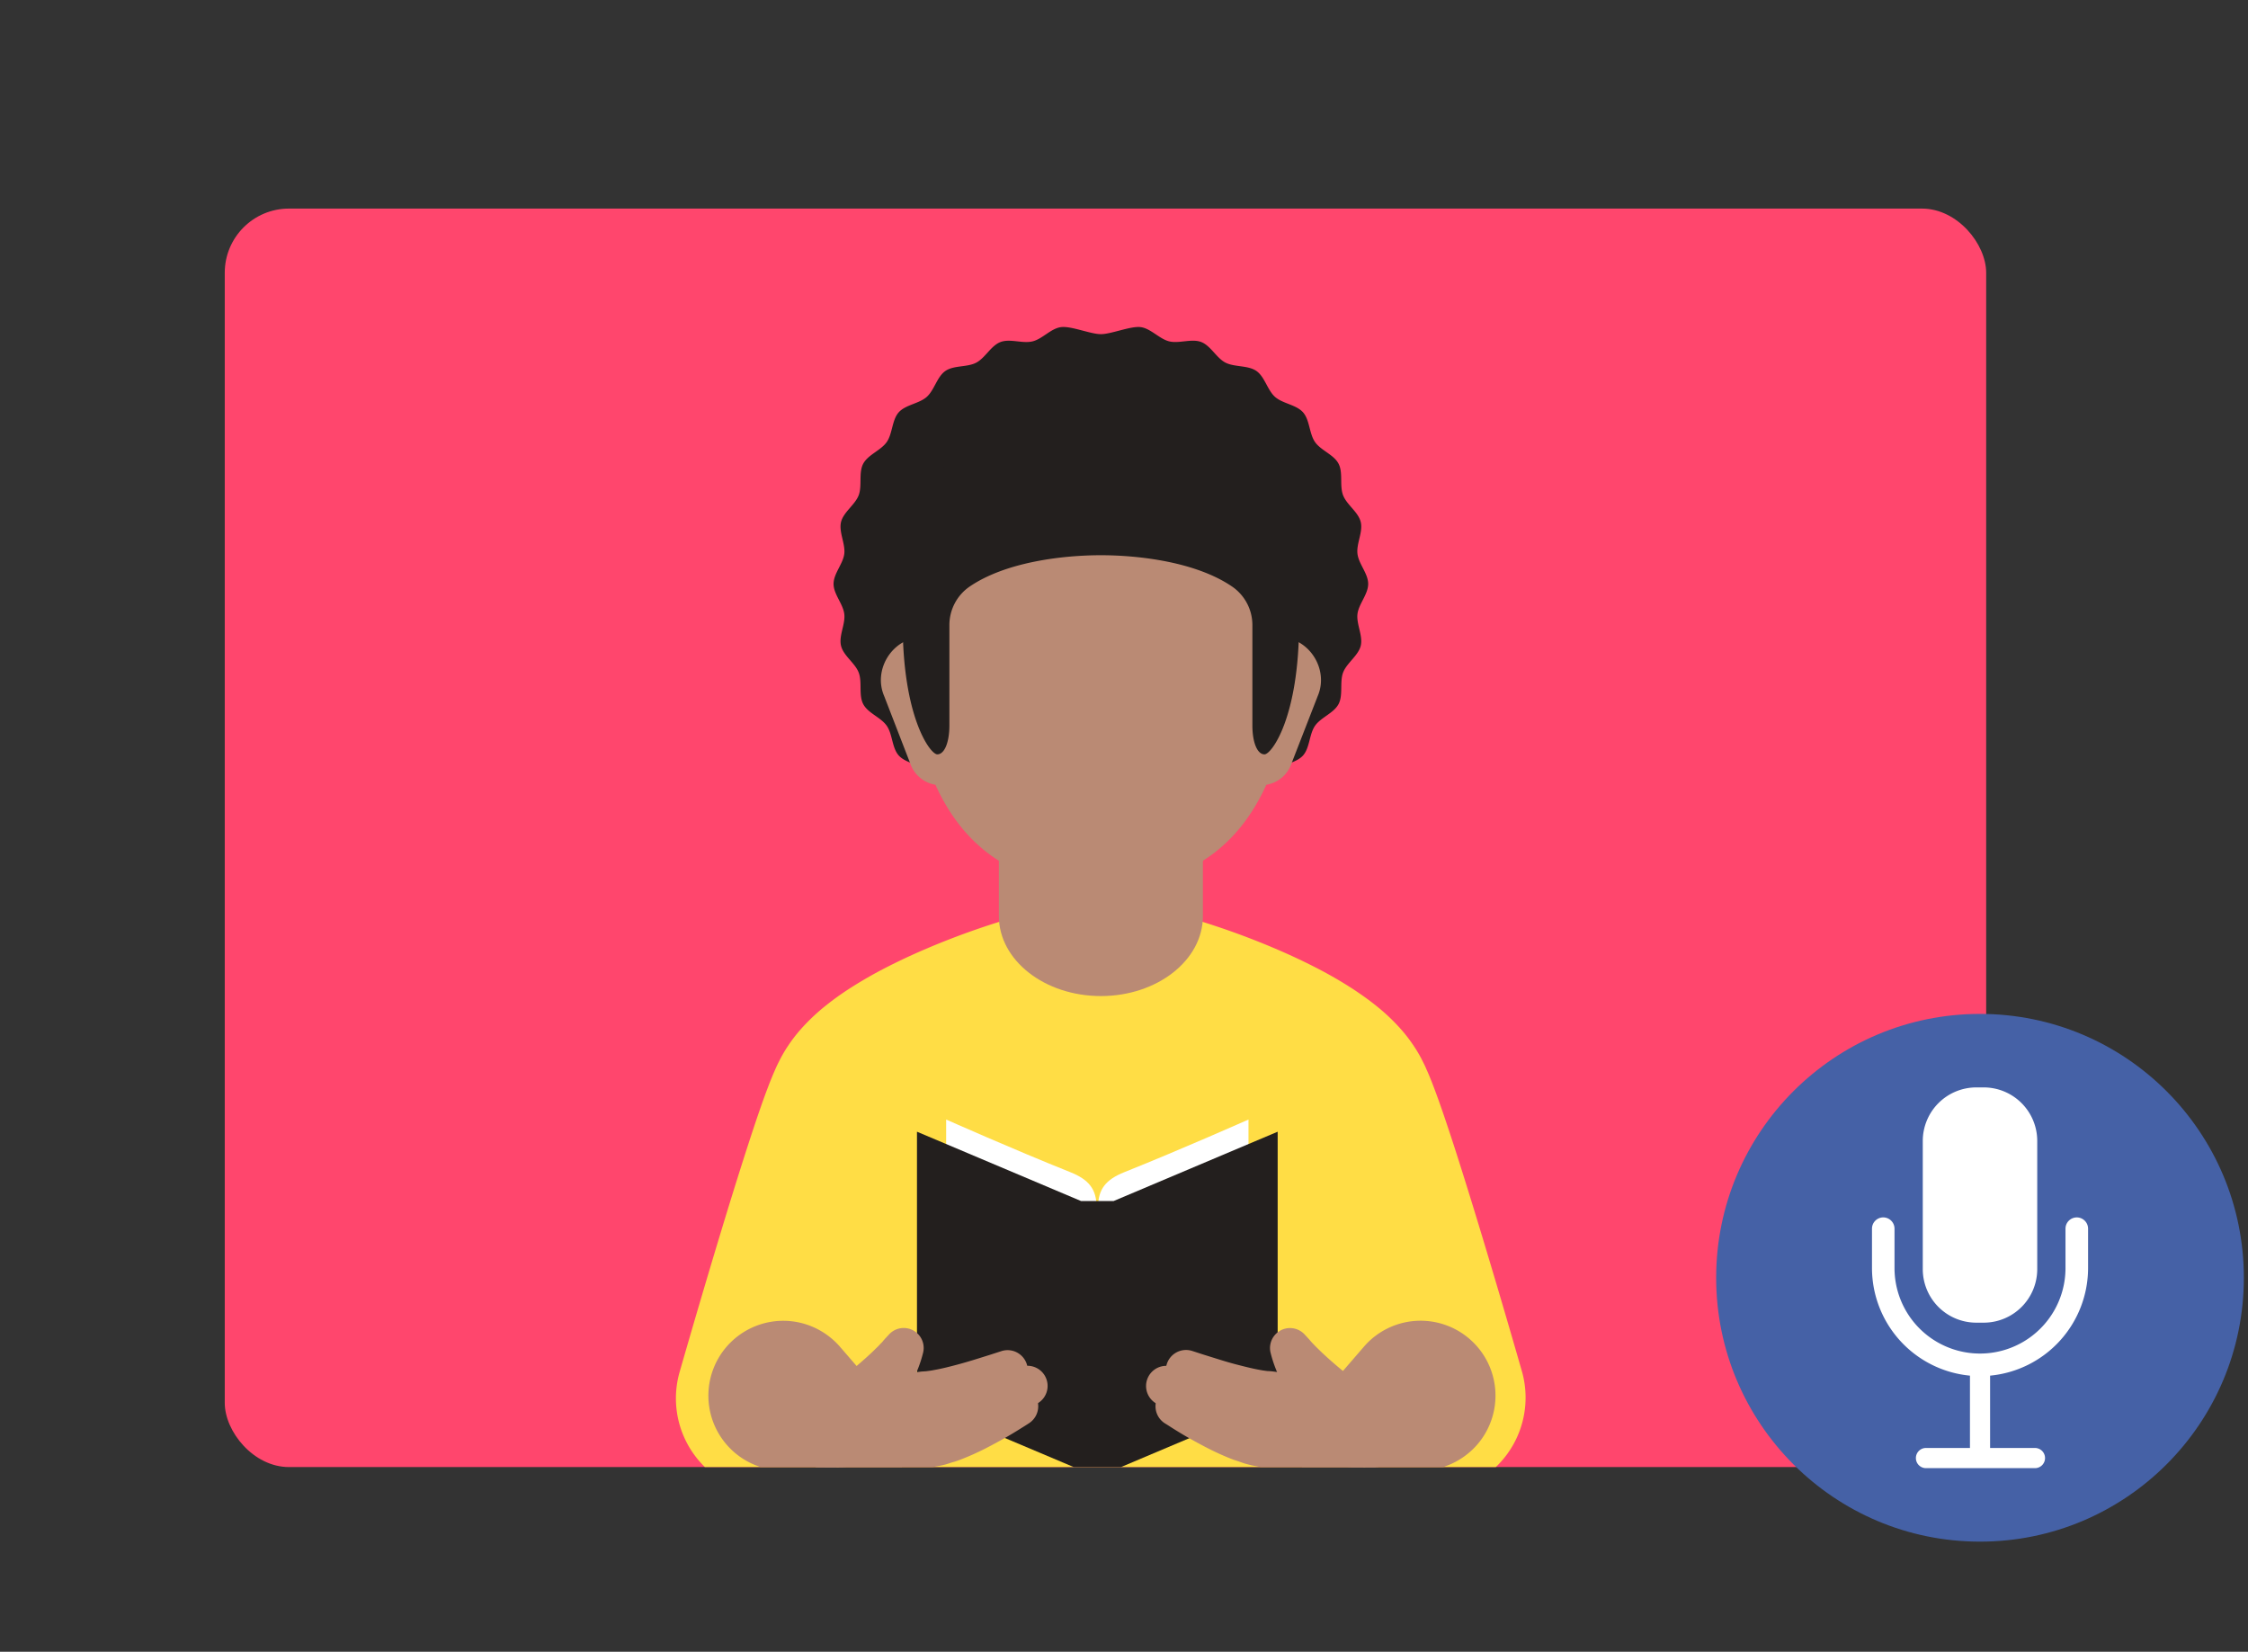 <svg id="Icons_copy_4" data-name="Icons copy 4" xmlns="http://www.w3.org/2000/svg" xmlns:xlink="http://www.w3.org/1999/xlink" viewBox="0 0 980 720"><rect x="0" y="0" width="980" height="720" fill="#333333" stroke="none"/><defs><style>.cls-1{fill:none;}.cls-2{fill:#ff466d;}.cls-3{fill:#4561a6;}.cls-4{fill:#fff;}.cls-5{clip-path:url(#clip-path);}.cls-6{fill:#ffdd45;}.cls-7{fill:#231f1e;}.cls-8{fill:#ba8a74;}.cls-9{clip-path:url(#clip-path-2);}</style><clipPath id="clip-path"><rect class="cls-1" x="97.98" y="90.92" width="767.88" height="548.57" rx="28"/></clipPath><clipPath id="clip-path-2"><rect class="cls-1" x="1169.48" y="90.92" width="767.88" height="548.57" rx="28"/></clipPath></defs><title>activate_record_reading_go_further</title><rect class="cls-2" x="97.98" y="90.92" width="767.88" height="548.57" rx="28"/><circle class="cls-3" cx="863.17" cy="556.98" r="115.02"/><path class="cls-4" d="M821,530.66a4.93,4.93,0,0,0-4.92,4.93v17.15a47.16,47.16,0,0,0,42.71,46.9v31.53H839.41a4.4,4.4,0,0,0,0,8.79h47.5a4.4,4.4,0,1,0,0-8.79H867.57V599.64a47.16,47.16,0,0,0,42.71-46.9V535.59a4.92,4.92,0,1,0-9.84,0v17.15a37.27,37.27,0,0,1-74.54,0V535.59A4.93,4.93,0,0,0,821,530.66ZM861.51,474a23.36,23.36,0,0,0-23.29,23.28v56a23.35,23.35,0,0,0,23.29,23.27h3.32a23.35,23.35,0,0,0,23.29-23.27v-56A23.35,23.35,0,0,0,864.83,474Z"/><g class="cls-5"><path class="cls-6" d="M583.05,620.67c-5.65-19.68-11.51-39.58-17.45-59.2-3-9.81-6-19.6-9.05-29.24-1.53-4.82-3.08-9.6-4.64-14.27s-3.15-9.3-4.65-13.33l-.55-1.45-.27-.7-.24-.6-.46-1.17c-.1-.21-.2-.42-.28-.63l-.05-.12.09.21a3.72,3.72,0,0,0,.21.39l.06.1a1.32,1.32,0,0,1,.08.15l.29.51.56.9A16.39,16.39,0,0,0,548,504c.28.29.21.24.15.16s-.36-.33-.75-.62a36.14,36.14,0,0,0-3.1-2.22,104.12,104.12,0,0,0-9.56-5.46c-3.63-1.85-7.53-3.65-11.57-5.38a260.47,260.47,0,0,0-25.12-9.18c-4.2-1.29-8.41-2.45-12.2-3.33-1.87-.43-3.68-.8-5.06-1-.7-.12-1.25-.19-1.56-.23s-.36,0,.65,0,.94,0,.65,0-.85.11-1.55.23c-1.38.22-3.19.59-5.06,1-3.8.88-8,2-12.2,3.33a259.69,259.69,0,0,0-25.13,9.18c-4,1.73-7.94,3.53-11.56,5.38a103.07,103.07,0,0,0-9.57,5.46c-1.29.84-2.38,1.64-3.1,2.22-.39.29-.59.5-.75.62s-.12.13.16-.16a17.91,17.91,0,0,0,1.34-1.8l.56-.9.28-.51.09-.15.06-.1a3.72,3.72,0,0,0,.21-.39l.09-.21-.05.12c-.09.21-.18.42-.28.63l-.47,1.17-.24.6-.27.7-.55,1.45c-1.5,4-3.09,8.69-4.64,13.33s-3.11,9.45-4.64,14.27c-3.07,9.64-6.08,19.43-9.06,29.24-5.94,19.62-11.79,39.52-17.45,59.2l0,.11a41.81,41.81,0,1,1-80.36-23.11h0c5.83-20.27,11.72-40.27,17.82-60.45,3.06-10.08,6.16-20.16,9.4-30.34,1.62-5.09,3.27-10.19,5-15.39s3.51-10.4,5.63-16.11l.84-2.2.42-1.11.49-1.21,1-2.45,1.28-2.94.35-.77.52-1.08,1.08-2.14.28-.53.31-.58.78-1.36c.52-.89,1.08-1.8,1.58-2.55a67.12,67.12,0,0,1,6.11-8,88.23,88.23,0,0,1,10.79-10.16c3.34-2.67,6.49-4.9,9.54-6.9a186.67,186.67,0,0,1,17.48-10.05c5.64-2.87,11.18-5.42,16.7-7.78a340.45,340.45,0,0,1,33.43-12.22c5.74-1.75,11.56-3.39,17.89-4.86,3.19-.73,6.48-1.43,10.22-2,1.86-.31,3.89-.61,6.16-.86a72.76,72.76,0,0,1,16.86,0c2.27.25,4.3.55,6.16.86,3.75.62,7,1.32,10.23,2,6.33,1.47,12.15,3.11,17.88,4.86a338.58,338.58,0,0,1,33.43,12.22c5.53,2.36,11.07,4.91,16.71,7.78a185.3,185.3,0,0,1,17.47,10.05c3,2,6.2,4.23,9.54,6.9a86.81,86.81,0,0,1,10.79,10.16,67.12,67.12,0,0,1,6.11,8c.51.75,1.06,1.66,1.59,2.55l.78,1.36.31.58.28.53,1.07,2.14.53,1.08.34.77,1.29,2.94,1,2.45.48,1.21.43,1.11.83,2.2c2.13,5.71,3.89,10.9,5.63,16.11s3.39,10.3,5,15.39c3.23,10.18,6.33,20.26,9.39,30.34,6.11,20.18,12,40.18,17.82,60.45a41.8,41.8,0,1,1-80.35,23.11h0Z"/><path class="cls-6" d="M597.82,672.51,582.49,480.66c-14.62-21.81-84-45.73-102.57-45.72S392,458.85,377.36,480.66L362,672.51Z"/><path class="cls-7" d="M430,357.58A20.08,20.08,0,0,0,416.71,349a11.54,11.54,0,0,1-4.57-1.66c-3.68-2.54-4.8-8.36-8.14-11.31s-9.24-3.39-12.21-6.73-2.66-9.24-5.21-12.92-8.16-5.48-10.25-9.44-.37-9.6-2-13.8-6.61-7.26-7.68-11.63,1.95-9.38,1.41-13.86-4.67-8.61-4.67-13.13,4.15-8.75,4.67-13.13-2.47-9.57-1.41-13.87,6.1-7.48,7.68-11.62-.11-9.87,2-13.8,7.72-5.78,10.25-9.44,2.25-9.59,5.21-12.92,8.87-3.76,12.21-6.73,4.46-8.77,8.14-11.31,9.49-1.53,13.45-3.62,6.42-7.44,10.61-9,9.57.79,13.94-.28,8-5.68,12.47-6.21,12.79,3.07,17.31,3.07,12.93-3.6,17.31-3.07,8.18,5.16,12.48,6.21,9.78-1.3,13.93.28,6.68,7,10.61,9,9.8,1.09,13.46,3.62,4.8,8.36,8.14,11.31,9.24,3.38,12.2,6.73,2.67,9.24,5.21,12.92,8.17,5.48,10.26,9.44.37,9.6,2,13.8,6.61,7.26,7.68,11.62-1.95,9.39-1.42,13.87,4.67,8.61,4.67,13.13-4.14,8.75-4.67,13.13,2.48,9.57,1.42,13.86-6.11,7.49-7.68,11.63.1,9.86-2,13.8-7.72,5.78-10.25,9.44-2.25,9.59-5.21,12.92S559.18,333,555.84,336s-4.46,8.77-8.13,11.31a11.6,11.6,0,0,1-4.57,1.66,20.08,20.08,0,0,0-13.27,8.63Z"/><path class="cls-8" d="M435.45,349.13V399.3c0,19.26,19.91,34.88,44.47,34.88s44.48-15.62,44.48-34.88V349.13Z"/><path class="cls-8" d="M479.92,170.94c-46.67,0-84.5,31.24-84.5,100.69,0,113.78,64.84,114.62,84.5,114.62s84.5-.84,84.5-114.62C564.42,202.18,526.59,170.94,479.92,170.94Z"/><path class="cls-8" d="M558.89,277.79c12.31.86,20.41,14.32,15.57,25.6L562.94,333a13.93,13.93,0,0,1-27-5.87l2.83-32.4A18.59,18.59,0,0,1,558.89,277.79Z"/><path class="cls-8" d="M401,277.79c-12.31.86-20.41,14.32-15.56,25.6L396.9,333a13.93,13.93,0,0,0,27-5.87l-2.83-32.4A18.58,18.58,0,0,0,401,277.79Z"/><path class="cls-7" d="M479.92,167.14c-46.67,0-86.4,35-86.4,104.49,0,41,12,57.19,15.09,57.19s5.27-5.14,5.27-12.62V272.53a20.35,20.35,0,0,1,8.79-16.82c16-10.93,41.18-13.69,57.25-13.69s41.27,2.76,57.25,13.69a20.35,20.35,0,0,1,8.8,16.82V316.2c0,7.48,2.15,12.62,5.27,12.62s15.08-16.22,15.08-57.19C566.32,202.18,526.59,167.14,479.92,167.14Z"/><path class="cls-4" d="M478.05,526.31c0-8-3.4-12.14-11.47-15.37C441.91,501.09,412.47,488,412.47,488v22.81Z"/><path class="cls-4" d="M478.69,526.31c0-8,3.4-12.14,11.47-15.37,24.67-9.85,54.11-22.94,54.11-22.94v22.81Z"/><polygon class="cls-7" points="485.47 523.53 471.28 523.53 399.75 493.31 399.75 610.63 471.28 640.85 485.47 640.85 556.99 610.63 556.99 493.31 485.47 523.53"/><path class="cls-8" d="M364.05,651.4,330.21,639a32.63,32.63,0,1,1,22.48-61.27A33,33,0,0,1,366.14,587l23.57,27.26a23.31,23.31,0,0,1-25.66,37.13Z"/><path class="cls-8" d="M356,610.93c3.47-1.41,6.76-2.58,10.16-3.8s6.81-2.3,10.26-3.39,7-2.12,10.59-3,7.34-1.79,11.52-2.47l3.38-.44c.6,0,1.18-.08,1.78-.1l2-.27c.71-.11,1.45-.26,2.18-.39,3-.56,6.1-1.34,9.26-2.18s6.39-1.8,9.59-2.81l4.83-1.51,4.77-1.54.24-.08a8.8,8.8,0,0,1,7.57,15.7c-1.6,1.06-3.07,2-4.63,3s-3.08,1.89-4.64,2.8c-3.14,1.8-6.33,3.55-9.61,5.24s-6.71,3.24-10.38,4.69c-.94.35-1.86.71-2.83,1.05l-3,1-3.33.85-1.74.51c-2.6.82-5.56,2-8.52,3.15s-6,2.52-9.06,3.82-6.1,2.73-9.15,4.13-6.17,2.85-9.07,4.19l0,0a15.29,15.29,0,1,1-12.81-27.76C355.55,611.12,355.81,611,356,610.93Z"/><path class="cls-8" d="M363.39,610.2l5,.58,5.14.56c3.43.37,6.86.75,10.27,1s6.8.58,10.13.8,6.62.38,9.58.37c.37,0,.77,0,1.1,0l1,0c.7,0,1.29-.06,1.9-.09a17.33,17.33,0,0,0,2-.21c.69-.07,1.43-.21,2.19-.35,3-.55,6.22-1.3,9.46-2.18s6.54-1.82,9.83-2.86l5-1.55,4.89-1.58.24-.07a8.8,8.8,0,0,1,7.57,15.7c-1.64,1.08-3.15,2-4.75,3s-3.16,1.94-4.77,2.87c-3.22,1.84-6.5,3.63-9.88,5.35a114.26,114.26,0,0,1-10.74,4.77c-1,.36-1.92.72-3,1s-2,.67-3.22,1a32.42,32.42,0,0,1-3.38.76l-1.65.3c-.55.09-1,.15-1.56.22-4.14.58-8,.91-11.77,1.12s-7.52.35-11.22.37-7.4,0-11.07,0l-5.53-.17c-1.87-.07-3.65-.15-5.66-.3a15.29,15.29,0,0,1,2.19-30.5l.64.06Z"/><path class="cls-8" d="M361.35,609.68h.24a2.33,2.33,0,0,0,.35,0l1.1-.08,2.57-.23,5.4-.56,11.06-1.12c3.71-.41,7.44-.73,11.18-1.09l11.19-1,1-.07c.33,0,.65,0,1.05-.11.77-.12,1.52-.21,2.32-.35l2.45-.46,2.54-.53c3.41-.74,6.89-1.62,10.41-2.53s7.06-1.88,10.59-2.89,7.13-2,10.61-3l.14,0a8.79,8.79,0,0,1,6.7,16.11c-3.41,1.93-6.76,3.66-10.17,5.44s-6.88,3.4-10.38,5-7.1,3.19-10.82,4.68L418,628l-2.94,1c-1,.34-2.09.65-3.13,1-.51.16-1.11.31-1.7.46l-1.77.43-11,2.52c-3.64.8-7.29,1.67-11,2.43l-11.1,2.33-5.69,1.06-3,.51-1.68.23c-.24,0-.67.08-1.05.12l-1.16.11a15.3,15.3,0,0,1-2.8-30.47c.33,0,.65,0,1,0Z"/><path class="cls-8" d="M353.05,611.78l8.89-7c3-2.37,6-4.76,8.92-7.19s5.77-4.86,8.4-7.31c.66-.61,1.34-1.24,1.93-1.84s1.29-1.23,1.84-1.82l1.7-1.78q.67-.84,1.47-1.68l1.38-1.49a8.7,8.7,0,0,1,14.86,7.9A55.56,55.56,0,0,1,397,603.35c-1.06,2.09-2.24,4-3.4,5.92s-2.42,3.74-3.68,5.53c-2.53,3.6-5.15,7.06-7.92,10.37-1.38,1.66-2.8,3.28-4.25,4.88l-2.22,2.37c-.77.8-1.48,1.53-2.4,2.4l-.12.12a15.31,15.31,0,1,1-21-22.24C352.31,612.38,352.69,612.06,353.05,611.78Z"/><path class="cls-8" d="M571.05,614.27,594.61,587A32.63,32.63,0,0,1,644,629.69a33.1,33.1,0,0,1-13.45,9.3L596.71,651.4a23.31,23.31,0,0,1-25.66-37.13Z"/><path class="cls-8" d="M588.11,639c-2.91-1.34-6-2.83-9.07-4.19s-6.1-2.8-9.15-4.13-6.08-2.63-9.06-3.82-5.92-2.33-8.52-3.15l-1.74-.51-3.33-.85-3-1c-1-.34-1.89-.7-2.83-1.05-3.67-1.45-7.07-3-10.38-4.69s-6.47-3.44-9.61-5.24c-1.56-.91-3.1-1.85-4.64-2.8s-3-1.9-4.63-3a8.8,8.8,0,0,1,7.56-15.7l.25.08,4.76,1.54,4.84,1.51c3.2,1,6.41,2,9.58,2.81s6.3,1.62,9.27,2.18c.73.13,1.47.28,2.18.39l2,.27c.6,0,1.18.05,1.78.1l3.38.44c4.18.68,7.87,1.53,11.52,2.47s7.12,2,10.59,3,6.87,2.2,10.26,3.39,6.69,2.39,10.16,3.8a15.29,15.29,0,0,1-11.49,28.34l-.61-.27Z"/><path class="cls-8" d="M595.87,640.62c-2,.15-3.8.23-5.66.3l-5.53.17c-3.67.08-7.36.06-11.07,0s-7.44-.15-11.23-.37-7.62-.54-11.76-1.12c-.52-.07-1-.13-1.56-.22l-1.65-.3a32.42,32.42,0,0,1-3.38-.76c-1.19-.28-2.18-.62-3.22-1s-2-.69-3-1a114.26,114.26,0,0,1-10.74-4.77c-3.38-1.72-6.66-3.51-9.88-5.35-1.61-.93-3.2-1.9-4.77-2.87s-3.11-2-4.75-3a8.8,8.8,0,0,1,7.56-15.71l.25.08,4.89,1.58,5,1.55c3.29,1,6.58,2,9.83,2.86s6.46,1.63,9.46,2.18c.76.14,1.5.28,2.19.35a17.33,17.33,0,0,0,2,.21c.61,0,1.2.08,1.89.09l1,0c.33,0,.73,0,1.09,0,3,0,6.26-.15,9.59-.37s6.71-.49,10.13-.8,6.84-.68,10.27-1l5.14-.56,5-.58H593a15.29,15.29,0,1,1,3.57,30.37Z"/><path class="cls-8" d="M593.45,640.21l-1.16-.11c-.38,0-.81-.08-1-.12l-1.68-.23-3-.51-5.69-1.06-11.1-2.33c-3.68-.76-7.33-1.63-11-2.43l-11-2.52-1.77-.43c-.59-.15-1.2-.3-1.7-.46-1-.33-2.12-.64-3.13-1l-2.94-1-2.84-1.09c-3.72-1.49-7.32-3-10.82-4.68s-7-3.31-10.38-5-6.77-3.51-10.17-5.44a8.79,8.79,0,0,1,6.7-16.11l.14,0c3.48,1,7.06,2,10.61,3s7.07,2,10.59,2.89,7,1.79,10.41,2.53l2.53.53,2.46.46c.8.14,1.55.23,2.32.35.4.07.72.08,1,.11l1,.07,11.19,1c3.74.36,7.47.68,11.18,1.09l11.06,1.12,5.4.56,2.57.23,1.1.08a2.33,2.33,0,0,0,.35,0h.5a15.3,15.3,0,0,1-.76,30.59C594.14,640.26,593.77,640.24,593.45,640.21Z"/><path class="cls-8" d="M583.19,634.82c-.92-.87-1.63-1.6-2.4-2.4l-2.22-2.37c-1.45-1.6-2.87-3.22-4.25-4.88-2.77-3.31-5.4-6.77-7.93-10.37-1.25-1.79-2.47-3.67-3.67-5.53s-2.34-3.83-3.41-5.92a56,56,0,0,1-5.43-13.76,8.71,8.71,0,0,1,14.85-7.92l1.39,1.51q.79.84,1.47,1.68l1.7,1.78c.55.59,1.24,1.22,1.84,1.82s1.27,1.23,1.93,1.84c2.63,2.45,5.46,4.91,8.4,7.31s5.9,4.82,8.92,7.19l8.89,7a15.3,15.3,0,0,1-18.88,24.08c-.37-.28-.72-.59-1.06-.9Z"/></g><g class="cls-9"><path class="cls-2" d="M2185.54,331.79V319.21a164.69,164.69,0,0,1-145-86.59V199.25h-25.16V233.9A164.74,164.74,0,0,1,1726,232.62V199.25h-25.16V233.9a164.7,164.7,0,0,1-144.33,85.31h-6.2A164.7,164.7,0,0,1,1406,233.9V199.25h-25.16v33.37a164.74,164.74,0,0,1-289.35,1.28V199.25h-25.16v33.37a164.69,164.69,0,0,1-145,86.59v12.58a176,176,0,0,0,28.5-2.46v72.54H921.3V427h145v98.34h25.16V427h289.35v98.34H1406V427h294.86v98.34H1726V427h289.35v98.34h25.16V427h145V401.87H2157V329.33A176,176,0,0,0,2185.54,331.79ZM988.62,401.87H956.09V328.35a176.58,176.58,0,0,0,32.53-9.83Zm41.53,0H994.91V315.82a177.28,177.28,0,0,0,35.24-21.38Zm36.17,0h-29.88V289.33a177,177,0,0,0,29.88-32.83Zm48.89,0h-23.73V257.49a178.22,178.22,0,0,0,23.73,27Zm38.88,0H1121.5V290a177.45,177.45,0,0,0,32.59,21.82Zm38.87,0h-32.58V315A175.62,175.62,0,0,0,1193,326.53Zm38.87,0h-32.58V328a176.81,176.81,0,0,0,32.58,3.73Zm38.92,0h-32.63V331.79a177.32,177.32,0,0,0,32.63-3.49Zm38.87,0H1277V326.93a176.55,176.55,0,0,0,32.58-11.21Zm38.88,0h-32.59v-89.2a177.42,177.42,0,0,0,32.59-21.27Zm32.33,0h-26V285.94a176.43,176.43,0,0,0,26-29.44Zm49.78,0H1406V257.49a177.67,177.67,0,0,0,24.62,27.76Zm41.53,0H1436.9V290.81a177.64,177.64,0,0,0,35.24,22.8Zm38.82,0h-32.53V316.56A177.12,177.12,0,0,0,1511,327.37Zm6.29-73.17a178.19,178.19,0,0,0,32.79,3.09v70.08h-32.79Zm72.34,73.17h-33V331.79a177.26,177.26,0,0,0,33-3.09Zm38.82,0h-32.53v-74.5a177.12,177.12,0,0,0,32.53-10.81Zm41.53,0H1634.7V313.61a177.36,177.36,0,0,0,35.24-22.8Zm30.91,0h-24.62V285.25a177.16,177.16,0,0,0,24.62-27.76Zm51.21,0h-26V256.5a176.43,176.43,0,0,0,26,29.44Zm38.87,0h-32.59V291.4a177.42,177.42,0,0,0,32.59,21.27Zm38.87,0h-32.58V315.72a176.55,176.55,0,0,0,32.58,11.21Zm38.92,0h-32.63V328.3a177.32,177.32,0,0,0,32.63,3.49Zm38.87,0H1875V331.74a176.81,176.81,0,0,0,32.58-3.73Zm38.87,0h-32.58V326.53A175.62,175.62,0,0,0,1946.46,315Zm38.88,0h-32.59v-90A177.45,177.45,0,0,0,1985.34,290Zm30,0h-23.73V284.47a178.22,178.22,0,0,0,23.73-27Zm55,0h-29.88V256.5a177,177,0,0,0,29.88,32.83Zm41.53,0h-35.24V294.44a177.28,177.28,0,0,0,35.24,21.38Zm38.82,0h-32.53V318.52a176.58,176.58,0,0,0,32.53,9.83Z"/></g></svg>